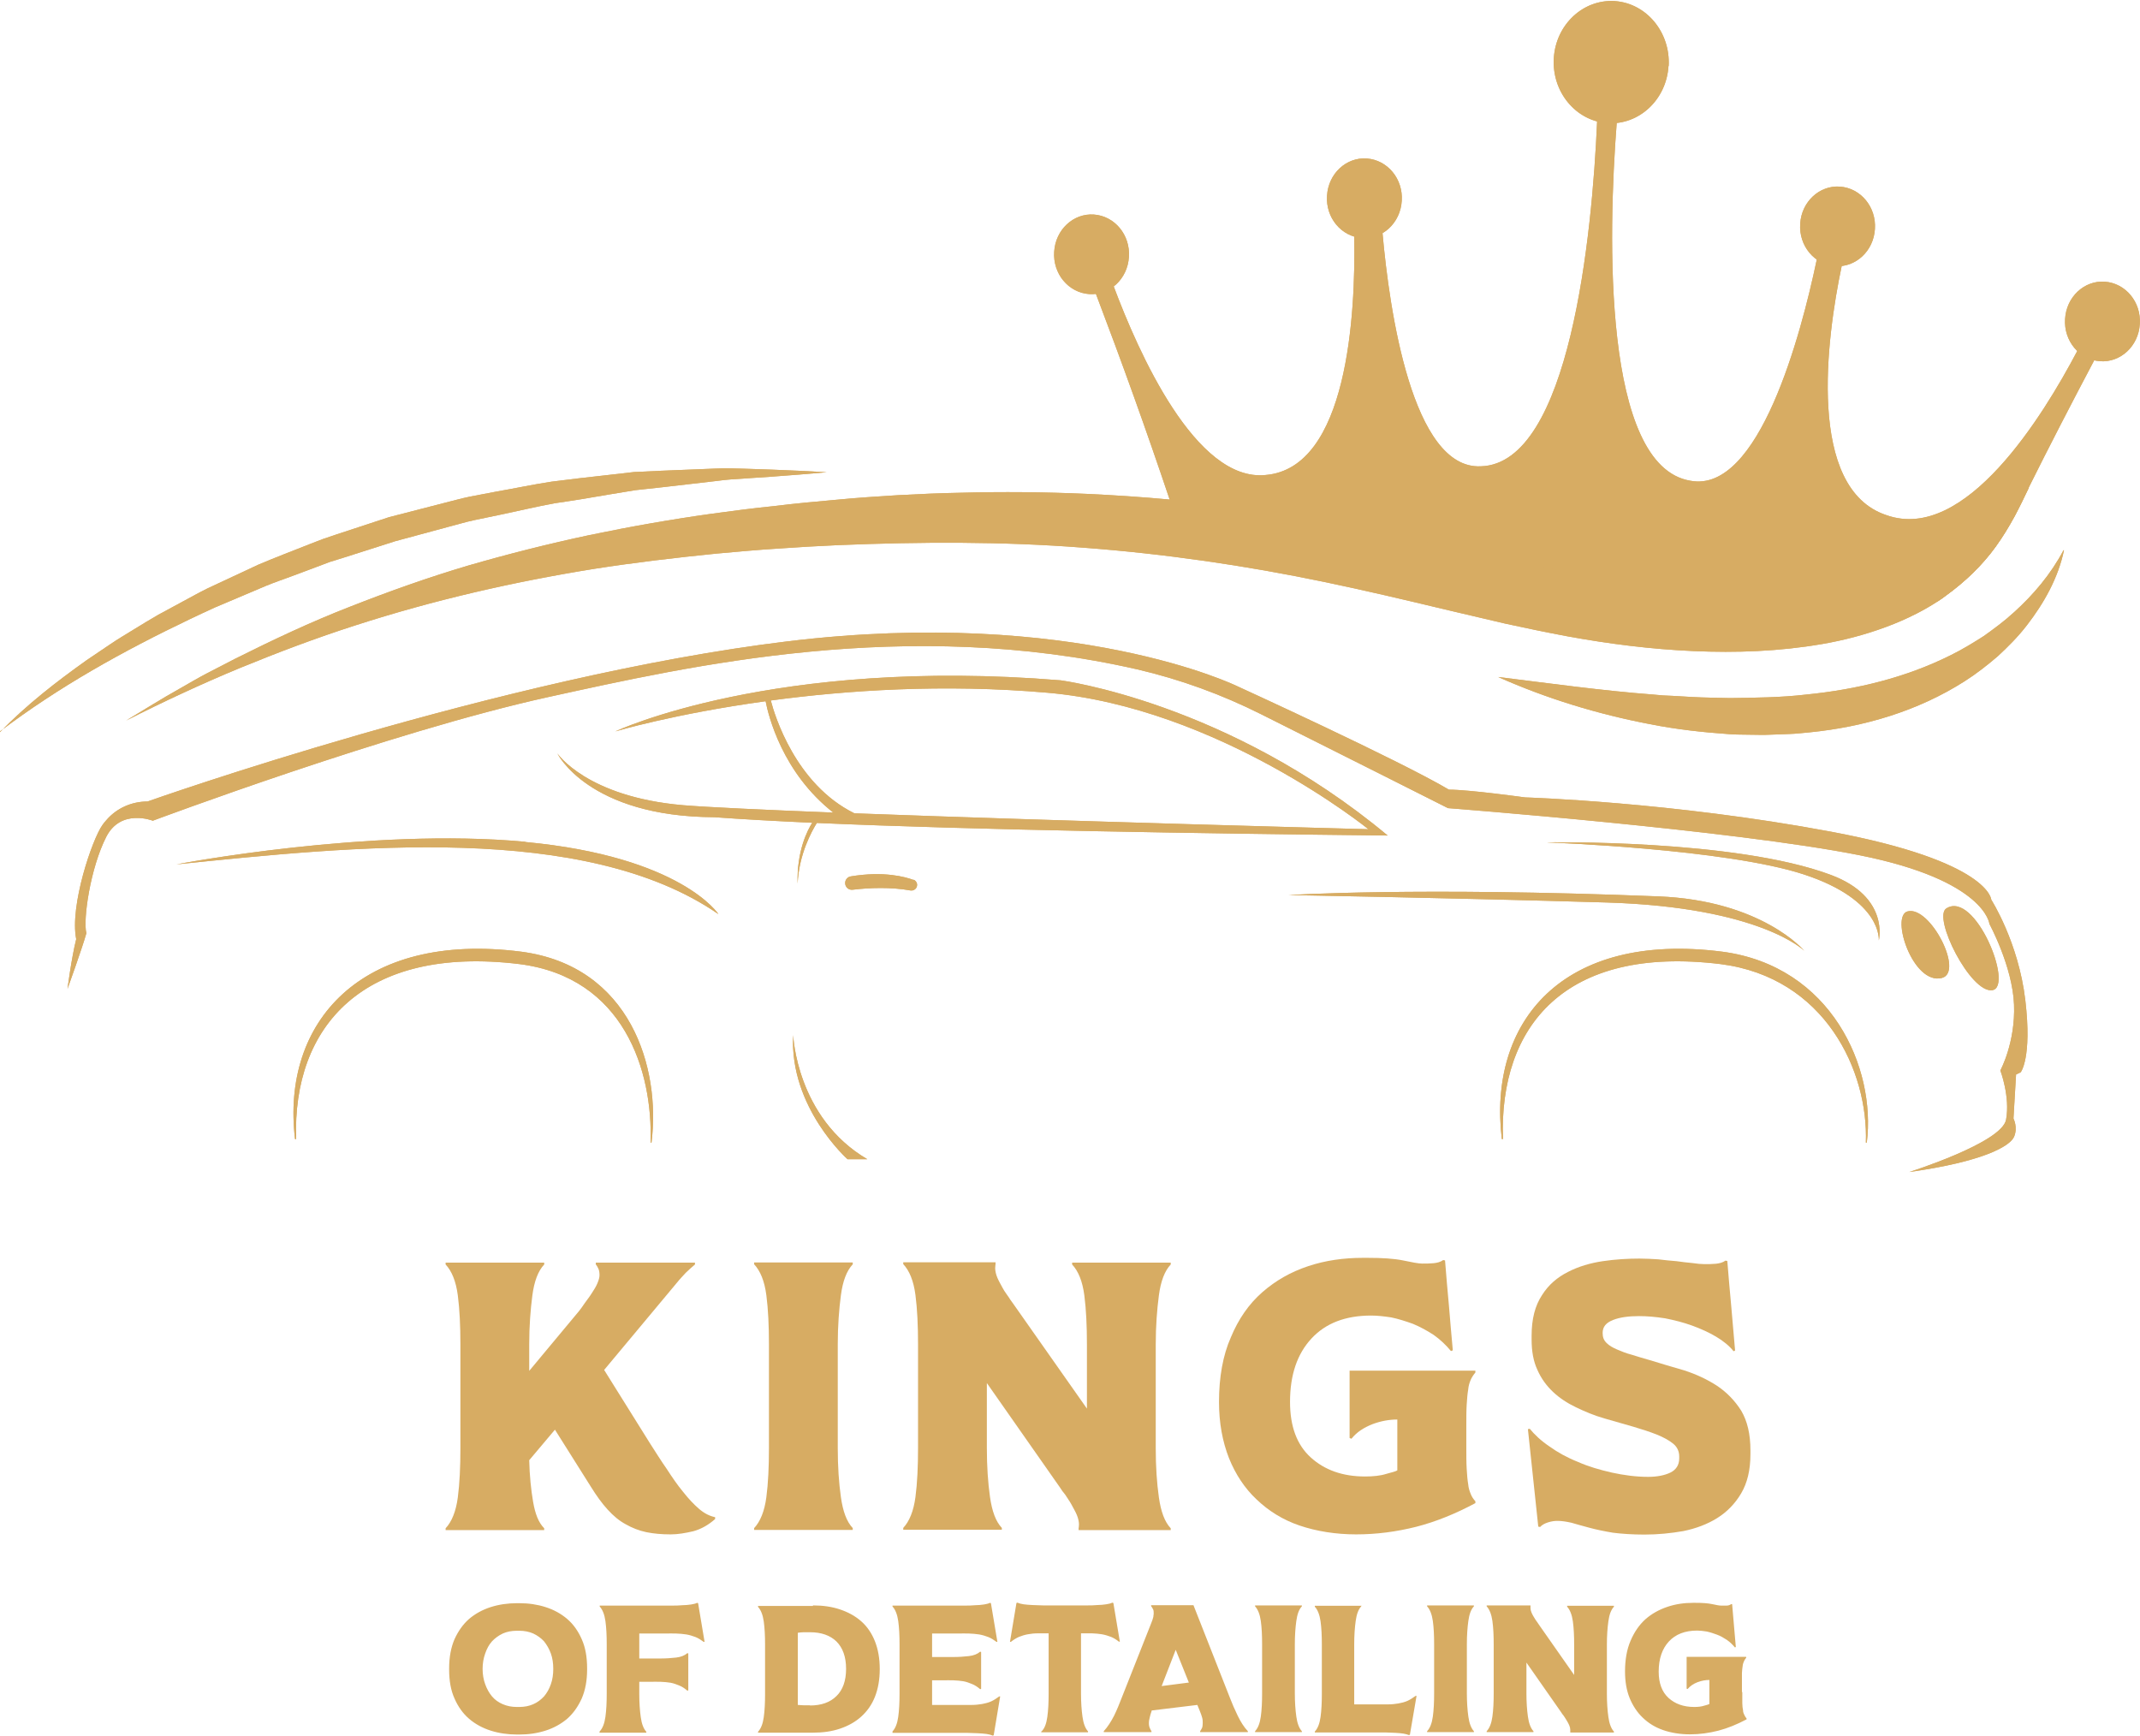<?xml version="1.0" encoding="UTF-8"?><svg id="uuid-62e4ef05-4354-4c1d-a595-7255c237793e" xmlns="http://www.w3.org/2000/svg" width="4.08cm" height="3.31cm" xmlns:xlink="http://www.w3.org/1999/xlink" viewBox="0 0 115.69 93.74"><defs><clipPath id="uuid-d45bf17d-9477-4c68-a1cc-f81f48847724"><path d="m114.27,17.45c-.36.66-.71,1.31-1.06,1.98-1.21,2.29-2.4,4.59-3.55,6.9h0c-.25.5-.5,1-.75,1.51-.31.57-.65,1.13-1.04,1.67-.74,1.02-1.67,1.9-2.68,2.63-.14.11-.29.21-.44.31-1.44-.38-2.92-.44-4.38-.16-8.13,1.6-7.39,3.41-24.32-2.35-3.81-1.3-7.8-.47-11.79.09-.33-1.03-.68-2.06-1.03-3.09-1.25-3.72-2.58-7.42-3.98-11.1-.28-.73-.56-1.47-.84-2.2.36-.06.72-.13,1.09-.19.01,0,.26.8.71,1.98,1.33,3.55,4.43,10.58,8.21,10.19,4.44-.37,4.87-8.71,4.79-12.88-.03-1.4-.11-2.33-.12-2.34.5-.02,1-.04,1.5-.06,0,0,.03.88.15,2.2.37,4.17,1.61,12.8,5.32,12.61,4.81-.14,6.02-12.57,6.28-18.63.08-1.95.07-3.24.05-3.25l1.35.09s-.19,1.29-.34,3.24c-.47,6.05-.77,18.54,3.98,19.33,3.71.71,5.99-7.92,6.83-11.93.25-1.2.38-1.99.38-2,.49.09.99.17,1.49.27-.02,0-.26.82-.52,2.07-.82,3.89-1.9,12.02,2.42,13.45,4.27,1.52,8.5-5.43,10.3-8.84.57-1.07.9-1.8.92-1.8.35.11.7.22,1.06.33" style="fill:#d7ac63;"/></clipPath><clipPath id="uuid-493061ec-e68b-4d9e-89f9-ee0a7f922f21"><path d="m101.36,12.32c-.07,1.19-1.04,2.09-2.15,2.01-1.12-.08-1.97-1.1-1.89-2.29.07-1.19,1.04-2.09,2.15-2.01,1.12.08,1.97,1.1,1.89,2.29" style="fill:#d7ac63;"/></clipPath><clipPath id="uuid-6b3d021b-3f90-4e4b-b6f8-c59e31b4f202"><path d="m115.68,17.46c-.07,1.19-1.04,2.09-2.15,2.01-1.12-.08-1.97-1.1-1.89-2.29.07-1.19,1.04-2.09,2.15-2.01,1.12.08,1.97,1.1,1.89,2.29" style="fill:#d7ac63;"/></clipPath><clipPath id="uuid-e7b134b4-a1af-4985-8953-9a6f08ff81b5"><path d="m75.78,10.8c-.07,1.19-1.04,2.09-2.15,2.01-1.12-.08-1.97-1.1-1.89-2.29.07-1.19,1.04-2.09,2.15-2.01,1.12.08,1.97,1.1,1.89,2.29" style="fill:#d7ac63;"/></clipPath><clipPath id="uuid-09306aa9-5cf4-4569-9980-c0a7b001edc1"><path d="m61.03,13.83c-.07,1.19-1.04,2.09-2.15,2.01-1.12-.08-1.97-1.1-1.89-2.29.07-1.19,1.04-2.09,2.15-2.01,1.12.08,1.97,1.1,1.89,2.29" style="fill:#d7ac63;"/></clipPath><clipPath id="uuid-b471a6ac-ec6e-4823-9097-6fff34b44a67"><path d="m90.2,3.51c-.11,1.82-1.59,3.2-3.3,3.09-1.71-.12-3.01-1.69-2.9-3.51.11-1.82,1.59-3.2,3.3-3.09,1.71.12,3.01,1.69,2.91,3.51" style="fill:#d7ac63;"/></clipPath><clipPath id="uuid-840defbe-6d0f-4efa-9415-ebb74e7468d9"><path d="m109.67,26.33c-.23.49-.48,1.01-.75,1.51-.31.57-.65,1.13-1.04,1.67-.74,1.02-1.67,1.9-2.68,2.63-.14.11-.29.21-.44.31-.37.24-.75.46-1.14.66-.55.28-1.1.52-1.67.73-1.13.42-2.29.72-3.45.92-2.33.4-4.64.48-6.94.38-2.3-.1-4.59-.39-6.83-.8-1.12-.21-2.23-.44-3.33-.68l-3.28-.77c-2.17-.52-4.33-1.03-6.49-1.48-4.32-.9-8.67-1.53-13.06-1.86-4.39-.34-8.8-.32-13.22-.14-1.1.05-2.21.11-3.31.19-1.11.07-2.21.17-3.31.27-2.2.22-4.4.48-6.58.82-4.37.7-8.7,1.69-12.94,3.06-2.12.68-4.21,1.47-6.28,2.32-2.07.86-4.11,1.81-6.12,2.83.97-.58,1.93-1.19,2.92-1.74.49-.28.98-.57,1.48-.83l1.51-.78c2.02-1.01,4.07-1.98,6.18-2.8,2.11-.83,4.24-1.59,6.4-2.23,2.17-.63,4.36-1.18,6.56-1.65,2.21-.46,4.43-.85,6.65-1.16,1.11-.15,2.23-.3,3.35-.41,1.11-.14,2.24-.24,3.35-.34,1.12-.11,2.24-.18,3.36-.25,1.13-.06,2.25-.11,3.38-.13,2.25-.06,4.51-.04,6.77.06,1.51.07,3.03.17,4.54.31.74.07,1.48.15,2.22.23,2.25.27,4.48.63,6.7,1.05,1.37.26,2.73.54,4.09.83,3.04.65,6.04,1.34,9.01,1.89,2.15.4,4.29.7,6.44.86.54.04,1.08.06,1.61.09.53,0,1.08.03,1.61.02,1.07,0,2.13-.04,3.18-.15.78-.08,1.55-.21,2.31-.37.26-.06.51-.12.77-.18,1-.26,1.96-.64,2.85-1.13.9-.49,1.72-1.12,2.47-1.87.74-.75,1.39-1.65,2.07-2.61l1.09.73h0Z" style="fill:#d7ac63;"/></clipPath><clipPath id="uuid-ca16c40b-61f5-4347-a427-abdbc3976284"><path d="m0,39.52c1.43-1.47,3.04-2.72,4.7-3.9l1.26-.85c.42-.29.86-.54,1.29-.81.43-.26.86-.53,1.3-.78l1.33-.72c.45-.24.89-.49,1.34-.71l1.37-.64,1.37-.64c.46-.2.93-.38,1.4-.57l1.4-.55.7-.27.71-.24,2.86-.94,2.91-.75c.49-.12.97-.26,1.46-.36l1.47-.28c.98-.17,1.96-.38,2.95-.53.99-.13,1.98-.24,2.97-.35l1.48-.17,1.49-.07,2.98-.12c.5-.03.99,0,1.49.01l1.49.05c.99.04,1.98.08,2.97.14-.99.09-1.98.17-2.97.24l-1.48.1c-.49.03-.99.06-1.48.13l-2.94.34-1.47.16-1.46.24c-.97.17-1.94.33-2.92.47-.97.18-1.93.41-2.89.61l-1.44.3c-.48.1-.95.25-1.43.37l-2.85.77-2.82.9-.71.22-.69.26-1.39.52c-.46.17-.93.33-1.39.52l-1.37.58-1.37.58c-.45.2-.9.42-1.35.63-3.58,1.71-7.09,3.65-10.31,6.1" style="fill:#d7ac63;"/></clipPath><clipPath id="uuid-f9040929-e7b4-4fab-91f6-fada76e6c7af"><path d="m111.58,29.69c-.31,1.49-1.08,2.86-2.01,4.06-.47.61-1,1.14-1.56,1.66-.57.49-1.17.96-1.8,1.36-2.54,1.62-5.46,2.47-8.36,2.76-.36.03-.73.08-1.09.09l-1.09.04c-.36.02-.73,0-1.09,0-.36-.01-.72,0-1.09-.03-1.44-.1-2.88-.26-4.29-.54-2.82-.54-5.58-1.38-8.21-2.55,2.83.35,5.62.74,8.39.95.35.04.69.06,1.04.07l1.04.06c.69.04,1.38.04,2.07.06,1.38-.02,2.75-.03,4.11-.19,2.72-.27,5.38-.91,7.82-2.13.61-.3,1.2-.66,1.78-1.03.56-.4,1.12-.81,1.64-1.29,1.04-.94,1.98-2.04,2.68-3.36" style="fill:#d7ac63;"/></clipPath><clipPath id="uuid-f823bb00-ddcf-4905-a752-fd25b121f094"><path d="m45.82,62.61h1.07c-3.84-2.25-4.01-6.71-4.01-6.71-.21,3.91,2.94,6.71,2.94,6.71m59.4-13.56h0c-.76.48,1.32,4.61,2.49,4.42,1.17-.19-.93-5.41-2.49-4.42Zm-2.09.16h0c-.95.24.29,4,1.85,3.6,1.21-.31-.63-3.91-1.85-3.6Zm-67.91,12.5h0c.51-4.03-1.13-9.54-7.04-10.32-8.66-1.11-12.99,3.82-12.23,10.13h.06c-.21-6.08,3.64-10.49,12.07-9.46,5.66.72,7.22,5.79,7.09,9.65h.06Zm65.7,0h0c.51-4.03-1.91-9.54-7.81-10.32-8.67-1.11-12.68,3.82-11.92,10.13h.06c-.21-6.08,3.33-10.49,11.76-9.46,5.66.72,8,5.79,7.86,9.65h.06Zm-51.54-14.2h0c-.43-.16-1.59-.49-3.39-.19-.17.03-.29.17-.3.34,0,0,0,0,0,0-.01.23.18.41.41.38.91-.11,2.08-.15,3.12.04.19.03.36-.11.36-.3,0-.13-.08-.24-.19-.28Zm49.6-.27h0c-5.2-1.95-15.38-1.76-15.38-1.76,0,0,9.69.34,13.94,1.74,4.24,1.4,4.03,3.56,4.03,3.56,0,0,.6-2.35-2.59-3.54Zm-52.79-3.33h0c11.19.42,27.79.86,27.79.86,0,0-8.12-6.58-17.36-7.38-5.62-.49-10.86-.13-14.95.42.2.77,1.32,4.52,4.52,6.1Zm-2.03.52h0c-.28.45-.97,1.7-1.04,3.28-.05-1.76.53-2.88.79-3.29-1.98-.09-3.77-.19-5.29-.3-6.82-.03-8.49-3.45-8.49-3.45,0,0,1.58,2.35,6.79,2.8,1.32.11,4.34.25,8.13.4-2.76-2.16-3.51-5.25-3.66-6.02-4.94.68-8.12,1.63-8.12,1.63,0,0,8.57-4.03,24.07-2.76,0,0,9.02,1.17,17.68,8.39-10.12-.11-22.25-.3-30.86-.68Zm45.49,3.97h0c-13.13-.52-19.98-.07-19.98-.07,0,0,8.76.15,17.18.4,8.34.25,10.69,2.61,10.69,2.61,0,0-2.29-2.72-7.89-2.94Zm-61.24-2.95h0c-8.43-.79-18.87,1.22-18.87,1.22,9.44-.97,22.06-2.31,29.3,2.69,0,0-2.01-3.11-10.44-3.9Zm80.81,12.47l-.23.11-.14,2.38s.25.48.03.99c-.23.51-1.67,1.34-5.66,1.9,0,0,5.01-1.58,5.23-2.83.23-1.24-.31-2.66-.31-2.66,0,0,.82-1.5.74-3.56-.08-2.06-1.33-4.36-1.33-4.36,0,0-.21-2.35-7-3.71-6.79-1.36-22.27-2.55-22.27-2.55,0,0-6.11-3.08-10.09-5.07-2.13-1.07-4.38-1.89-6.7-2.43-12.49-2.86-24.16-.19-31.83,1.49-8.53,1.87-21.4,6.69-21.4,6.69,0,0-1.71-.68-2.51.86-.87,1.7-1.27,4.5-1.08,5.22-.21.76-1.02,3.01-1.02,3.01,0,0,.21-1.65.47-2.69-.36-1.8.87-5.41,1.42-6.17.06-.09.13-.17.2-.25.56-.66,1.38-1.02,2.24-1.02,0,0,19.13-6.79,34.62-8.66,15.49-1.87,24.27,2.42,24.27,2.42,0,0,8.74,3.99,11.46,5.6,1.1,0,4.12.42,4.12.42,0,0,7.92.24,16.52,1.85,8.6,1.61,8.68,3.68,8.68,3.68,0,0,1.47,2.29,1.84,5.43.37,3.14-.25,3.9-.25,3.9Z" style="fill:#d7ac63;"/></clipPath></defs><path d="m114.27,17.45c-.36.66-.71,1.31-1.06,1.98-1.21,2.29-2.4,4.59-3.55,6.9h0c-.25.5-.5,1-.75,1.51-.31.57-.65,1.13-1.04,1.67-.74,1.02-1.67,1.9-2.68,2.63-.14.11-.29.21-.44.31-1.44-.38-2.92-.44-4.38-.16-8.13,1.6-7.39,3.41-24.32-2.35-3.81-1.3-7.8-.47-11.79.09-.33-1.03-.68-2.06-1.03-3.09-1.25-3.72-2.58-7.42-3.98-11.1-.28-.73-.56-1.47-.84-2.2.36-.06.72-.13,1.09-.19.01,0,.26.8.71,1.98,1.33,3.55,4.43,10.58,8.21,10.19,4.44-.37,4.87-8.71,4.79-12.88-.03-1.4-.11-2.33-.12-2.34.5-.02,1-.04,1.5-.06,0,0,.03.88.15,2.2.37,4.17,1.61,12.8,5.32,12.61,4.81-.14,6.02-12.57,6.28-18.63.08-1.95.07-3.24.05-3.25l1.35.09s-.19,1.29-.34,3.24c-.47,6.05-.77,18.54,3.98,19.33,3.71.71,5.99-7.92,6.83-11.93.25-1.2.38-1.99.38-2,.49.09.99.17,1.49.27-.02,0-.26.82-.52,2.07-.82,3.89-1.9,12.02,2.42,13.45,4.27,1.52,8.5-5.43,10.3-8.84.57-1.07.9-1.8.92-1.8.35.11.7.22,1.06.33" style="fill:#d7ac63;"/><g style="clip-path:url(#uuid-d45bf17d-9477-4c68-a1cc-f81f48847724); fill:none;"><rect x="58.41" y="3.26" width="55.86" height="32.43" style="fill:#d7ac63;"/></g><path d="m101.36,12.32c-.07,1.19-1.04,2.09-2.15,2.01-1.12-.08-1.97-1.1-1.89-2.29.07-1.19,1.04-2.09,2.15-2.01,1.12.08,1.97,1.1,1.89,2.29" style="fill:#d7ac63;"/><g style="clip-path:url(#uuid-493061ec-e68b-4d9e-89f9-ee0a7f922f21); fill:none;"><rect x="97.24" y="9.96" width="4.19" height="4.45" style="fill:#d7ac63;"/></g><path d="m115.68,17.46c-.07,1.19-1.04,2.09-2.15,2.01-1.12-.08-1.97-1.1-1.89-2.29.07-1.19,1.04-2.09,2.15-2.01,1.12.08,1.97,1.1,1.89,2.29" style="fill:#d7ac63;"/><g style="clip-path:url(#uuid-6b3d021b-3f90-4e4b-b6f8-c59e31b4f202); fill:none;"><rect x="111.56" y="15.1" width="4.19" height="4.45" style="fill:#d7ac63;"/></g><path d="m75.78,10.8c-.07,1.19-1.04,2.09-2.15,2.01-1.12-.08-1.97-1.1-1.89-2.29.07-1.19,1.04-2.09,2.15-2.01,1.12.08,1.97,1.1,1.89,2.29" style="fill:#d7ac63;"/><g style="clip-path:url(#uuid-e7b134b4-a1af-4985-8953-9a6f08ff81b5); fill:none;"><rect x="71.66" y="8.43" width="4.19" height="4.45" style="fill:#d7ac63;"/></g><path d="m61.03,13.83c-.07,1.19-1.04,2.09-2.15,2.01-1.12-.08-1.97-1.1-1.89-2.29.07-1.19,1.04-2.09,2.15-2.01,1.12.08,1.97,1.1,1.89,2.29" style="fill:#d7ac63;"/><g style="clip-path:url(#uuid-09306aa9-5cf4-4569-9980-c0a7b001edc1); fill:none;"><rect x="56.91" y="11.46" width="4.19" height="4.45" style="fill:#d7ac63;"/></g><path d="m90.2,3.51c-.11,1.82-1.59,3.2-3.3,3.09-1.71-.12-3.01-1.69-2.9-3.51.11-1.82,1.59-3.2,3.3-3.09,1.71.12,3.01,1.69,2.91,3.51" style="fill:#d7ac63;"/><g style="clip-path:url(#uuid-b471a6ac-ec6e-4823-9097-6fff34b44a67); fill:none;"><rect x="83.88" y="-.11" width="6.43" height="6.83" style="fill:#d7ac63;"/></g><path d="m109.67,26.33c-.23.49-.48,1.01-.75,1.51-.31.57-.65,1.13-1.04,1.67-.74,1.02-1.67,1.9-2.68,2.63-.14.11-.29.21-.44.31-.37.24-.75.46-1.14.66-.55.28-1.1.52-1.67.73-1.13.42-2.29.72-3.45.92-2.33.4-4.64.48-6.94.38-2.3-.1-4.59-.39-6.83-.8-1.12-.21-2.23-.44-3.33-.68l-3.28-.77c-2.17-.52-4.33-1.03-6.49-1.48-4.32-.9-8.67-1.53-13.06-1.86-4.39-.34-8.8-.32-13.22-.14-1.1.05-2.21.11-3.31.19-1.11.07-2.21.17-3.31.27-2.2.22-4.4.48-6.58.82-4.37.7-8.7,1.69-12.94,3.06-2.12.68-4.21,1.47-6.28,2.32-2.07.86-4.11,1.81-6.12,2.83.97-.58,1.93-1.19,2.92-1.74.49-.28.98-.57,1.48-.83l1.51-.78c2.02-1.01,4.07-1.98,6.18-2.8,2.11-.83,4.24-1.59,6.4-2.23,2.17-.63,4.36-1.18,6.56-1.65,2.21-.46,4.43-.85,6.65-1.16,1.11-.15,2.23-.3,3.35-.41,1.11-.14,2.24-.24,3.35-.34,1.12-.11,2.24-.18,3.36-.25,1.13-.06,2.25-.11,3.38-.13,2.25-.06,4.51-.04,6.77.06,1.51.07,3.03.17,4.54.31.74.07,1.48.15,2.22.23,2.25.27,4.48.63,6.7,1.05,1.37.26,2.73.54,4.09.83,3.04.65,6.04,1.34,9.01,1.89,2.15.4,4.29.7,6.44.86.54.04,1.08.06,1.61.09.53,0,1.08.03,1.61.02,1.07,0,2.13-.04,3.18-.15.78-.08,1.55-.21,2.31-.37.26-.06.51-.12.77-.18,1-.26,1.96-.64,2.85-1.13.9-.49,1.72-1.12,2.47-1.87.74-.75,1.39-1.65,2.07-2.61l1.09.73h0Z" style="fill:#d7ac63;"/><g style="clip-path:url(#uuid-840defbe-6d0f-4efa-9415-ebb74e7468d9); fill:none;"><rect x="6.79" y="25.6" width="102.87" height="13.28" style="fill:#d7ac63;"/></g><path d="m0,39.52c1.43-1.47,3.04-2.72,4.7-3.9l1.26-.85c.42-.29.86-.54,1.29-.81.43-.26.86-.53,1.3-.78l1.33-.72c.45-.24.89-.49,1.34-.71l1.37-.64,1.37-.64c.46-.2.93-.38,1.4-.57l1.4-.55.7-.27.71-.24,2.86-.94,2.91-.75c.49-.12.97-.26,1.46-.36l1.47-.28c.98-.17,1.96-.38,2.95-.53.99-.13,1.98-.24,2.97-.35l1.48-.17,1.49-.07,2.98-.12c.5-.03.99,0,1.49.01l1.49.05c.99.04,1.98.08,2.97.14-.99.09-1.98.17-2.97.24l-1.48.1c-.49.03-.99.06-1.48.13l-2.94.34-1.47.16-1.46.24c-.97.17-1.94.33-2.92.47-.97.18-1.93.41-2.89.61l-1.44.3c-.48.1-.95.25-1.43.37l-2.85.77-2.82.9-.71.22-.69.26-1.39.52c-.46.17-.93.33-1.39.52l-1.37.58-1.37.58c-.45.2-.9.42-1.35.63-3.58,1.71-7.09,3.65-10.31,6.1" style="fill:#d7ac63;"/><g style="clip-path:url(#uuid-ca16c40b-61f5-4347-a427-abdbc3976284); fill:none;"><rect y="25.24" width="44.71" height="14.28" style="fill:#d7ac63;"/></g><path d="m111.58,29.69c-.31,1.49-1.08,2.86-2.01,4.06-.47.61-1,1.14-1.56,1.66-.57.49-1.17.96-1.8,1.36-2.54,1.62-5.46,2.47-8.36,2.76-.36.03-.73.08-1.09.09l-1.09.04c-.36.02-.73,0-1.09,0-.36-.01-.72,0-1.09-.03-1.44-.1-2.88-.26-4.29-.54-2.82-.54-5.58-1.38-8.21-2.55,2.83.35,5.62.74,8.39.95.35.04.69.06,1.04.07l1.04.06c.69.04,1.38.04,2.07.06,1.38-.02,2.75-.03,4.11-.19,2.72-.27,5.38-.91,7.82-2.13.61-.3,1.2-.66,1.78-1.03.56-.4,1.12-.81,1.64-1.29,1.04-.94,1.98-2.04,2.68-3.36" style="fill:#d7ac63;"/><g style="clip-path:url(#uuid-f9040929-e7b4-4fab-91f6-fada76e6c7af); fill:none;"><rect x="81.02" y="29.69" width="30.57" height="10" style="fill:#d7ac63;"/></g><path d="m45.82,62.61h1.07c-3.84-2.25-4.01-6.71-4.01-6.71-.21,3.91,2.94,6.71,2.94,6.71m59.4-13.56h0c-.76.48,1.32,4.61,2.49,4.42,1.17-.19-.93-5.41-2.49-4.42Zm-2.09.16h0c-.95.24.29,4,1.85,3.6,1.21-.31-.63-3.91-1.85-3.6Zm-67.91,12.5h0c.51-4.03-1.13-9.54-7.04-10.32-8.66-1.11-12.99,3.82-12.23,10.13h.06c-.21-6.08,3.64-10.49,12.07-9.46,5.66.72,7.22,5.79,7.09,9.65h.06Zm65.7,0h0c.51-4.03-1.91-9.54-7.81-10.32-8.67-1.11-12.68,3.82-11.92,10.13h.06c-.21-6.08,3.33-10.49,11.76-9.46,5.66.72,8,5.79,7.86,9.65h.06Zm-51.54-14.2h0c-.43-.16-1.59-.49-3.39-.19-.17.03-.29.17-.3.34,0,0,0,0,0,0-.01.23.18.41.41.38.91-.11,2.08-.15,3.12.04.19.03.36-.11.36-.3,0-.13-.08-.24-.19-.28Zm49.6-.27h0c-5.2-1.95-15.38-1.76-15.38-1.76,0,0,9.69.34,13.94,1.74,4.24,1.4,4.03,3.56,4.03,3.56,0,0,.6-2.35-2.59-3.54Zm-52.79-3.33h0c11.19.42,27.79.86,27.79.86,0,0-8.12-6.58-17.36-7.38-5.62-.49-10.86-.13-14.95.42.2.77,1.32,4.52,4.52,6.1Zm-2.03.52h0c-.28.45-.97,1.7-1.04,3.28-.05-1.76.53-2.88.79-3.29-1.98-.09-3.77-.19-5.29-.3-6.82-.03-8.49-3.45-8.49-3.45,0,0,1.58,2.35,6.79,2.8,1.32.11,4.34.25,8.13.4-2.76-2.16-3.51-5.25-3.66-6.02-4.94.68-8.12,1.63-8.12,1.63,0,0,8.57-4.03,24.07-2.76,0,0,9.02,1.17,17.68,8.39-10.12-.11-22.25-.3-30.86-.68Zm45.49,3.97h0c-13.13-.52-19.98-.07-19.98-.07,0,0,8.76.15,17.18.4,8.34.25,10.69,2.61,10.69,2.61,0,0-2.29-2.72-7.89-2.94Zm-61.24-2.95h0c-8.43-.79-18.87,1.22-18.87,1.22,9.44-.97,22.06-2.31,29.3,2.69,0,0-2.01-3.11-10.44-3.9Zm80.81,12.47l-.23.11-.14,2.38s.25.48.03.99c-.23.51-1.67,1.34-5.66,1.9,0,0,5.01-1.58,5.23-2.83.23-1.24-.31-2.66-.31-2.66,0,0,.82-1.5.74-3.56-.08-2.06-1.33-4.36-1.33-4.36,0,0-.21-2.35-7-3.71-6.79-1.36-22.27-2.55-22.27-2.55,0,0-6.11-3.08-10.09-5.07-2.13-1.07-4.38-1.89-6.7-2.43-12.49-2.86-24.16-.19-31.83,1.49-8.53,1.87-21.4,6.69-21.4,6.69,0,0-1.71-.68-2.51.86-.87,1.7-1.27,4.5-1.08,5.22-.21.76-1.02,3.01-1.02,3.01,0,0,.21-1.65.47-2.69-.36-1.8.87-5.41,1.42-6.17.06-.09.13-.17.2-.25.56-.66,1.38-1.02,2.24-1.02,0,0,19.13-6.79,34.62-8.66,15.49-1.87,24.27,2.42,24.27,2.42,0,0,8.74,3.99,11.46,5.6,1.1,0,4.12.42,4.12.42,0,0,7.92.24,16.52,1.85,8.6,1.61,8.68,3.68,8.68,3.68,0,0,1.47,2.29,1.84,5.43.37,3.14-.25,3.9-.25,3.9Z" style="fill:#d7ac63;"/><g style="clip-path:url(#uuid-f823bb00-ddcf-4905-a752-fd25b121f094); fill:none;"><rect x="3.64" y="32.75" width="106.2" height="30.55" style="fill:#d7ac63;"/></g><path d="m30,77.23l-1.39,1.65c.02.85.1,1.61.21,2.25s.29,1.12.6,1.43v.1h-5.33v-.1c.33-.35.56-.91.66-1.67s.14-1.65.14-2.65v-5.62c0-.99-.04-1.88-.14-2.65s-.33-1.32-.66-1.67v-.1h5.33v.1c-.33.35-.54.91-.64,1.67s-.17,1.65-.17,2.65v1.43l2.69-3.23c.08-.1.19-.25.31-.43.12-.17.25-.33.37-.52s.23-.35.31-.54.12-.33.12-.45c0-.14-.02-.27-.06-.35s-.08-.17-.14-.23v-.1h5.36v.1c-.17.14-.33.29-.5.45-.17.19-.33.35-.48.54l-3.93,4.71,2.48,3.97c.31.48.6.95.91,1.39.29.45.58.87.87,1.22.29.37.58.68.87.93s.58.39.87.45v.1c-.35.31-.74.54-1.18.66-.43.1-.83.17-1.22.17-.5,0-.93-.04-1.32-.12s-.77-.23-1.12-.43c-.35-.19-.66-.45-.97-.79s-.6-.74-.91-1.24l-1.94-3.08Z" style="fill:#d7ac63;"/><path d="m46.1,68.19v.1c-.33.35-.54.91-.64,1.67s-.17,1.65-.17,2.65v5.62c0,.99.06,1.88.17,2.65s.31,1.32.64,1.67v.1h-5.33v-.1c.33-.35.56-.91.66-1.67s.14-1.65.14-2.65v-5.62c0-.99-.04-1.88-.14-2.65s-.33-1.32-.66-1.67v-.1h5.33Z" style="fill:#d7ac63;"/><path d="m53.82,68.19v.1s-.02.1-.02.21c0,.14.04.33.12.52s.19.37.29.56.23.35.33.5c.1.17.21.29.27.39l3.95,5.62v-3.47c0-.99-.04-1.88-.14-2.65s-.33-1.32-.66-1.67v-.1h5.33v.1c-.33.35-.54.91-.64,1.67s-.17,1.65-.17,2.65v5.62c0,.99.06,1.88.17,2.65s.31,1.32.64,1.67v.1h-4.98v-.1s.02-.1.02-.21c0-.14-.04-.33-.12-.52s-.19-.37-.29-.56-.23-.35-.33-.52c-.12-.14-.21-.27-.27-.37l-3.97-5.67v3.51c0,.99.06,1.88.17,2.65s.31,1.32.64,1.67v.1h-5.33v-.1c.33-.35.56-.91.66-1.67s.14-1.65.14-2.65v-5.62c0-.99-.04-1.88-.14-2.65s-.33-1.32-.66-1.67v-.1h5Z" style="fill:#d7ac63;"/><path d="m79.27,78.08c0,.52,0,.93.02,1.26s.04.6.08.83c.02.23.08.39.14.54s.14.27.25.39v.1c-1.08.58-2.15,1.01-3.2,1.28-1.08.27-2.15.41-3.25.41s-2.15-.17-3.06-.48-1.67-.79-2.32-1.41c-.64-.6-1.14-1.36-1.49-2.23-.35-.89-.54-1.9-.54-3.04,0-1.34.21-2.52.64-3.49.41-.99.97-1.8,1.7-2.44s1.55-1.1,2.48-1.41,1.92-.45,2.96-.45h.25c.79,0,1.43.04,1.92.14.48.1.83.17,1.03.17s.41,0,.62-.02c.19-.02.37-.06.52-.17l.1.02c.06.83.14,1.63.21,2.44.06.79.14,1.61.21,2.42l-.1.04c-.27-.33-.58-.62-.93-.87-.35-.23-.72-.43-1.12-.6-.39-.14-.79-.27-1.18-.35-.39-.06-.77-.1-1.08-.1-1.39,0-2.46.41-3.23,1.24s-1.16,1.96-1.16,3.43c0,1.32.37,2.32,1.12,3s1.72,1.03,2.94,1.03c.43,0,.83-.04,1.14-.14.31-.08.52-.14.6-.19v-2.75c-.43,0-.89.08-1.34.25-.48.19-.85.43-1.14.79l-.1-.04v-3.64h6.8v.1c-.1.12-.19.25-.25.39s-.12.31-.14.54c-.04.23-.06.5-.08.81-.02.33-.02.74-.02,1.26v.93Z" style="fill:#d7ac63;"/><path d="m82.69,77.17c.27.33.62.66,1.08.97.43.31.95.6,1.53.83.56.25,1.18.43,1.84.58.64.14,1.3.23,1.96.23.48,0,.89-.08,1.2-.23s.48-.41.48-.77v-.1c0-.27-.1-.5-.31-.68-.23-.19-.52-.35-.89-.5s-.81-.29-1.28-.43c-.5-.14-1.01-.29-1.57-.45s-1.05-.37-1.53-.6-.89-.5-1.24-.83-.64-.72-.85-1.2c-.21-.45-.31-.99-.31-1.63v-.21c0-.91.19-1.63.56-2.19.35-.56.83-.97,1.41-1.26.56-.29,1.2-.48,1.88-.58s1.34-.14,1.98-.14c.33,0,.66.02,1.01.04.35.04.68.08.99.1.31.04.58.08.85.1.27.04.48.06.66.06.21,0,.41,0,.62-.02.19-.02.37-.06.52-.17l.1.02c.06.81.14,1.61.21,2.42s.14,1.61.21,2.42l-.08.04c-.23-.29-.56-.56-.95-.79s-.83-.43-1.3-.6-.95-.29-1.45-.39c-.52-.08-.97-.12-1.41-.12-.56,0-1.03.06-1.41.21s-.56.37-.56.7c0,.23.06.39.21.54s.33.25.56.35.5.21.81.29c.31.1.62.19.97.29.6.19,1.24.37,1.88.56.64.21,1.22.48,1.76.83.52.35.95.79,1.3,1.34.33.56.5,1.26.5,2.15v.21c0,.85-.17,1.55-.5,2.11s-.77,1.01-1.3,1.34-1.14.56-1.82.7c-.68.12-1.39.19-2.11.19-.64,0-1.22-.04-1.7-.1-.48-.08-.91-.17-1.28-.27s-.7-.19-.97-.27c-.27-.06-.52-.1-.74-.1-.17,0-.33.02-.52.08s-.33.14-.43.25l-.1-.02-.56-5.27.1-.02Z" style="fill:#d7ac63;"/><path d="m31.74,90.19c0,.61-.1,1.13-.29,1.57-.2.44-.46.81-.79,1.1-.33.28-.73.5-1.17.64-.44.14-.91.21-1.41.21h-.13c-.5,0-.98-.07-1.42-.21-.44-.14-.83-.35-1.17-.64-.33-.28-.6-.66-.79-1.1-.2-.44-.29-.96-.29-1.57v-.05c0-.61.1-1.14.29-1.58.2-.44.46-.81.79-1.1.33-.28.73-.5,1.17-.64.44-.14.92-.21,1.42-.21h.13c.5,0,.97.07,1.41.21.44.14.83.35,1.17.64.33.28.6.66.79,1.1.2.44.29.97.29,1.58v.05Zm-5.65-.03c0,.3.05.59.14.83.09.25.21.47.37.66.16.19.35.32.58.42.23.1.48.15.76.15h.13c.28,0,.54-.05.76-.15.23-.1.41-.24.58-.42.16-.19.28-.4.37-.66.09-.25.13-.53.13-.83s-.04-.58-.13-.83c-.09-.25-.22-.47-.37-.66-.17-.18-.35-.31-.58-.42-.23-.1-.48-.15-.76-.15h-.13c-.28,0-.54.05-.76.15-.23.11-.42.25-.58.42-.17.19-.28.4-.37.66-.09.25-.14.53-.14.83Zm6.33,3.38c.16-.17.26-.43.31-.79.05-.36.07-.78.07-1.25v-2.67c0-.47-.02-.89-.07-1.25-.05-.36-.16-.63-.31-.79v-.05h3.88c.21,0,.39,0,.58-.02.18,0,.33-.02.48-.04.14-.02.25-.05.33-.09l.05.02.35,2.09h-.05c-.15-.11-.29-.2-.44-.26-.16-.06-.32-.11-.49-.14-.18-.03-.36-.04-.55-.05s-.39,0-.61,0h-1.39v1.35h1.12c.32,0,.61-.02.87-.05.26-.03.46-.11.61-.24l.05.02v1.99l-.05.02c-.15-.13-.29-.22-.44-.28s-.3-.12-.47-.15c-.17-.03-.34-.04-.53-.05s-.39,0-.61,0h-.55v.66c0,.47.03.89.08,1.25s.15.63.3.79v.05h-2.53v-.05Zm11.53-6.81c.54,0,1.03.07,1.47.22s.81.35,1.14.64c.32.28.57.65.74,1.08s.26.93.26,1.5-.09,1.07-.26,1.5-.42.78-.74,1.07-.7.5-1.14.65-.93.22-1.47.22h-2.97v-.05c.16-.17.26-.43.31-.79.05-.36.07-.78.07-1.25v-2.67c0-.47-.02-.89-.07-1.25-.05-.36-.16-.63-.31-.79v-.05h2.97Zm-.16,5.41c.61,0,1.09-.17,1.43-.51.34-.33.52-.82.52-1.47s-.18-1.14-.52-1.48c-.34-.33-.82-.5-1.43-.5h-.34c-.13,0-.24.02-.32.03v3.9c.09,0,.21.02.33.02.13,0,.24,0,.33,0Zm4.46,1.4c.16-.17.26-.43.31-.79.05-.36.07-.78.07-1.25v-2.67c0-.47-.02-.89-.07-1.25-.05-.36-.16-.63-.31-.79v-.05h3.88c.21,0,.39,0,.58-.02.18,0,.33-.02.48-.04.14-.02.25-.05.33-.09l.05.02.35,2.09h-.05c-.15-.11-.29-.2-.44-.26-.16-.06-.32-.11-.49-.14-.18-.03-.36-.04-.55-.05s-.39,0-.61,0h-1.39v1.27h1.12c.32,0,.61-.02.87-.05.26-.03.46-.11.61-.24l.05.02v1.99l-.05.02c-.15-.13-.29-.22-.44-.28s-.3-.12-.47-.15c-.17-.03-.34-.04-.53-.05s-.39,0-.61,0h-.55v1.33h1.54c.22,0,.42,0,.61,0,.19,0,.37-.02.55-.05.17-.03.33-.07.49-.14.15-.07.29-.16.44-.27h.05s-.35,2.1-.35,2.1l-.05.02c-.09-.04-.2-.07-.33-.09-.15-.02-.3-.03-.48-.04-.19,0-.37-.02-.58-.02h-4.03v-.05Zm8.06,0c.17-.17.26-.43.31-.79.05-.36.07-.78.07-1.25v-3.26c-.21,0-.4,0-.59,0s-.36.02-.53.05c-.17.03-.33.08-.48.14-.16.07-.3.16-.44.27h-.05s.35-2.1.35-2.1l.05-.02c.09.04.2.07.34.09.14.02.29.03.48.04.18,0,.37.02.58.02h2.34c.21,0,.39,0,.58-.02.18,0,.33-.02.48-.04s.25-.05.34-.09l.05.02.35,2.09h-.05c-.14-.11-.28-.2-.43-.26-.16-.06-.32-.11-.49-.14-.17-.03-.34-.04-.53-.05-.19,0-.39,0-.6,0v3.26c0,.47.03.89.08,1.25s.15.63.3.79v.05h-2.53v-.05Z" style="fill:#d7ac63;"/><path d="m62.26,92.43c-.05.15-.09.27-.11.38-.03.11-.04.2-.04.28,0,.12.02.21.05.27.03.07.06.13.09.17v.05h-2.58v-.05c.21-.23.39-.51.56-.84.16-.33.29-.65.4-.94l1.59-4.02c.07-.17.11-.29.13-.38,0-.08.02-.13.02-.16,0-.11,0-.2-.04-.26-.03-.07-.07-.12-.1-.16v-.05h2.29l1.98,5.03c.11.29.25.61.41.94.16.33.34.62.55.84v.05h-2.58v-.05s.07-.1.1-.17c.03-.07.04-.16.04-.27,0-.09,0-.19-.03-.29-.03-.11-.07-.23-.13-.37l-.13-.32-2.47.3v.02Zm1.3-3.3l-.76,1.96,1.47-.19-.71-1.77Zm6.82-2.4v.05c-.16.17-.25.43-.3.79s-.08.78-.08,1.25v2.67c0,.47.03.89.08,1.25s.15.63.3.79v.05h-2.53v-.05c.16-.17.26-.43.31-.79.05-.36.07-.78.07-1.25v-2.67c0-.47-.02-.89-.07-1.25-.05-.36-.16-.63-.31-.79v-.05h2.53Zm3.21,0v.05c-.16.17-.25.43-.3.79s-.08.78-.08,1.25v3.26h1.22c.22,0,.42,0,.62,0,.19,0,.37-.02.55-.05.17-.03.33-.07.49-.14.15-.07.29-.16.44-.27h.05s-.36,2.1-.36,2.1l-.05.02c-.08-.03-.18-.06-.3-.08-.13-.02-.26-.03-.42-.04-.16,0-.32-.02-.5-.02-.19,0-.37,0-.56,0h-3.31v-.05c.16-.17.26-.43.31-.79.05-.36.07-.78.07-1.25v-2.67c0-.47-.02-.89-.07-1.25-.05-.36-.16-.63-.31-.79v-.05h2.53Zm6.09,0v.05c-.16.17-.25.43-.3.79s-.08.78-.08,1.25v2.67c0,.47.03.89.08,1.25s.15.63.3.79v.05h-2.53v-.05c.16-.17.26-.43.31-.79.05-.36.07-.78.07-1.25v-2.67c0-.47-.02-.89-.07-1.25-.05-.36-.16-.63-.31-.79v-.05h2.53Zm3.06,0v.05s0,.05,0,.1c0,.07.02.16.06.25s.09.18.14.26c.05.09.11.17.16.24.05.08.1.14.13.19l1.87,2.67v-1.65c0-.47-.02-.89-.07-1.25-.05-.36-.16-.63-.31-.79v-.05h2.53v.05c-.16.17-.25.43-.3.79s-.08.78-.08,1.25v2.67c0,.47.03.89.08,1.25s.15.63.3.79v.05h-2.36v-.05s0-.05,0-.1c0-.07-.02-.16-.06-.25s-.09-.18-.14-.26c-.05-.09-.11-.17-.16-.25-.06-.07-.1-.13-.13-.18l-1.88-2.69v1.67c0,.47.03.89.08,1.25s.15.63.3.79v.05h-2.53v-.05c.16-.17.26-.43.31-.79.05-.36.07-.78.07-1.25v-2.67c0-.47-.02-.89-.07-1.25-.05-.36-.16-.63-.31-.79v-.05h2.37Zm11.45,4.68c0,.25,0,.44,0,.6,0,.16.02.28.04.39,0,.11.04.19.07.25.03.07.07.13.12.19v.05c-.51.27-1.02.48-1.52.61-.51.13-1.02.2-1.54.2s-1.02-.08-1.45-.23-.79-.37-1.1-.67c-.3-.28-.54-.65-.71-1.06-.17-.42-.25-.9-.25-1.44,0-.64.1-1.2.3-1.66.2-.47.46-.85.8-1.16.34-.3.74-.52,1.18-.67.44-.15.91-.22,1.4-.22h.12c.37,0,.68.02.91.07.23.05.39.08.49.08s.2,0,.29,0c.09,0,.18-.03.25-.08h.05c.03.4.07.78.1,1.17.03.37.07.76.1,1.15l-.05.02c-.13-.16-.27-.29-.44-.41-.17-.11-.34-.21-.53-.28-.19-.07-.37-.13-.56-.17-.19-.03-.36-.05-.51-.05-.66,0-1.17.2-1.53.59s-.55.93-.55,1.63c0,.63.18,1.1.53,1.42s.81.49,1.39.49c.21,0,.39-.02.54-.07.15-.04.25-.07.28-.09v-1.3c-.21,0-.42.04-.64.12-.23.09-.4.21-.54.37l-.05-.02v-1.72h3.22v.05c-.05.06-.09.12-.12.19-.03.07-.06.15-.07.25-.02.11-.03.24-.04.38,0,.16,0,.35,0,.6v.44Z" style="fill:#d7ac63;"/></svg>